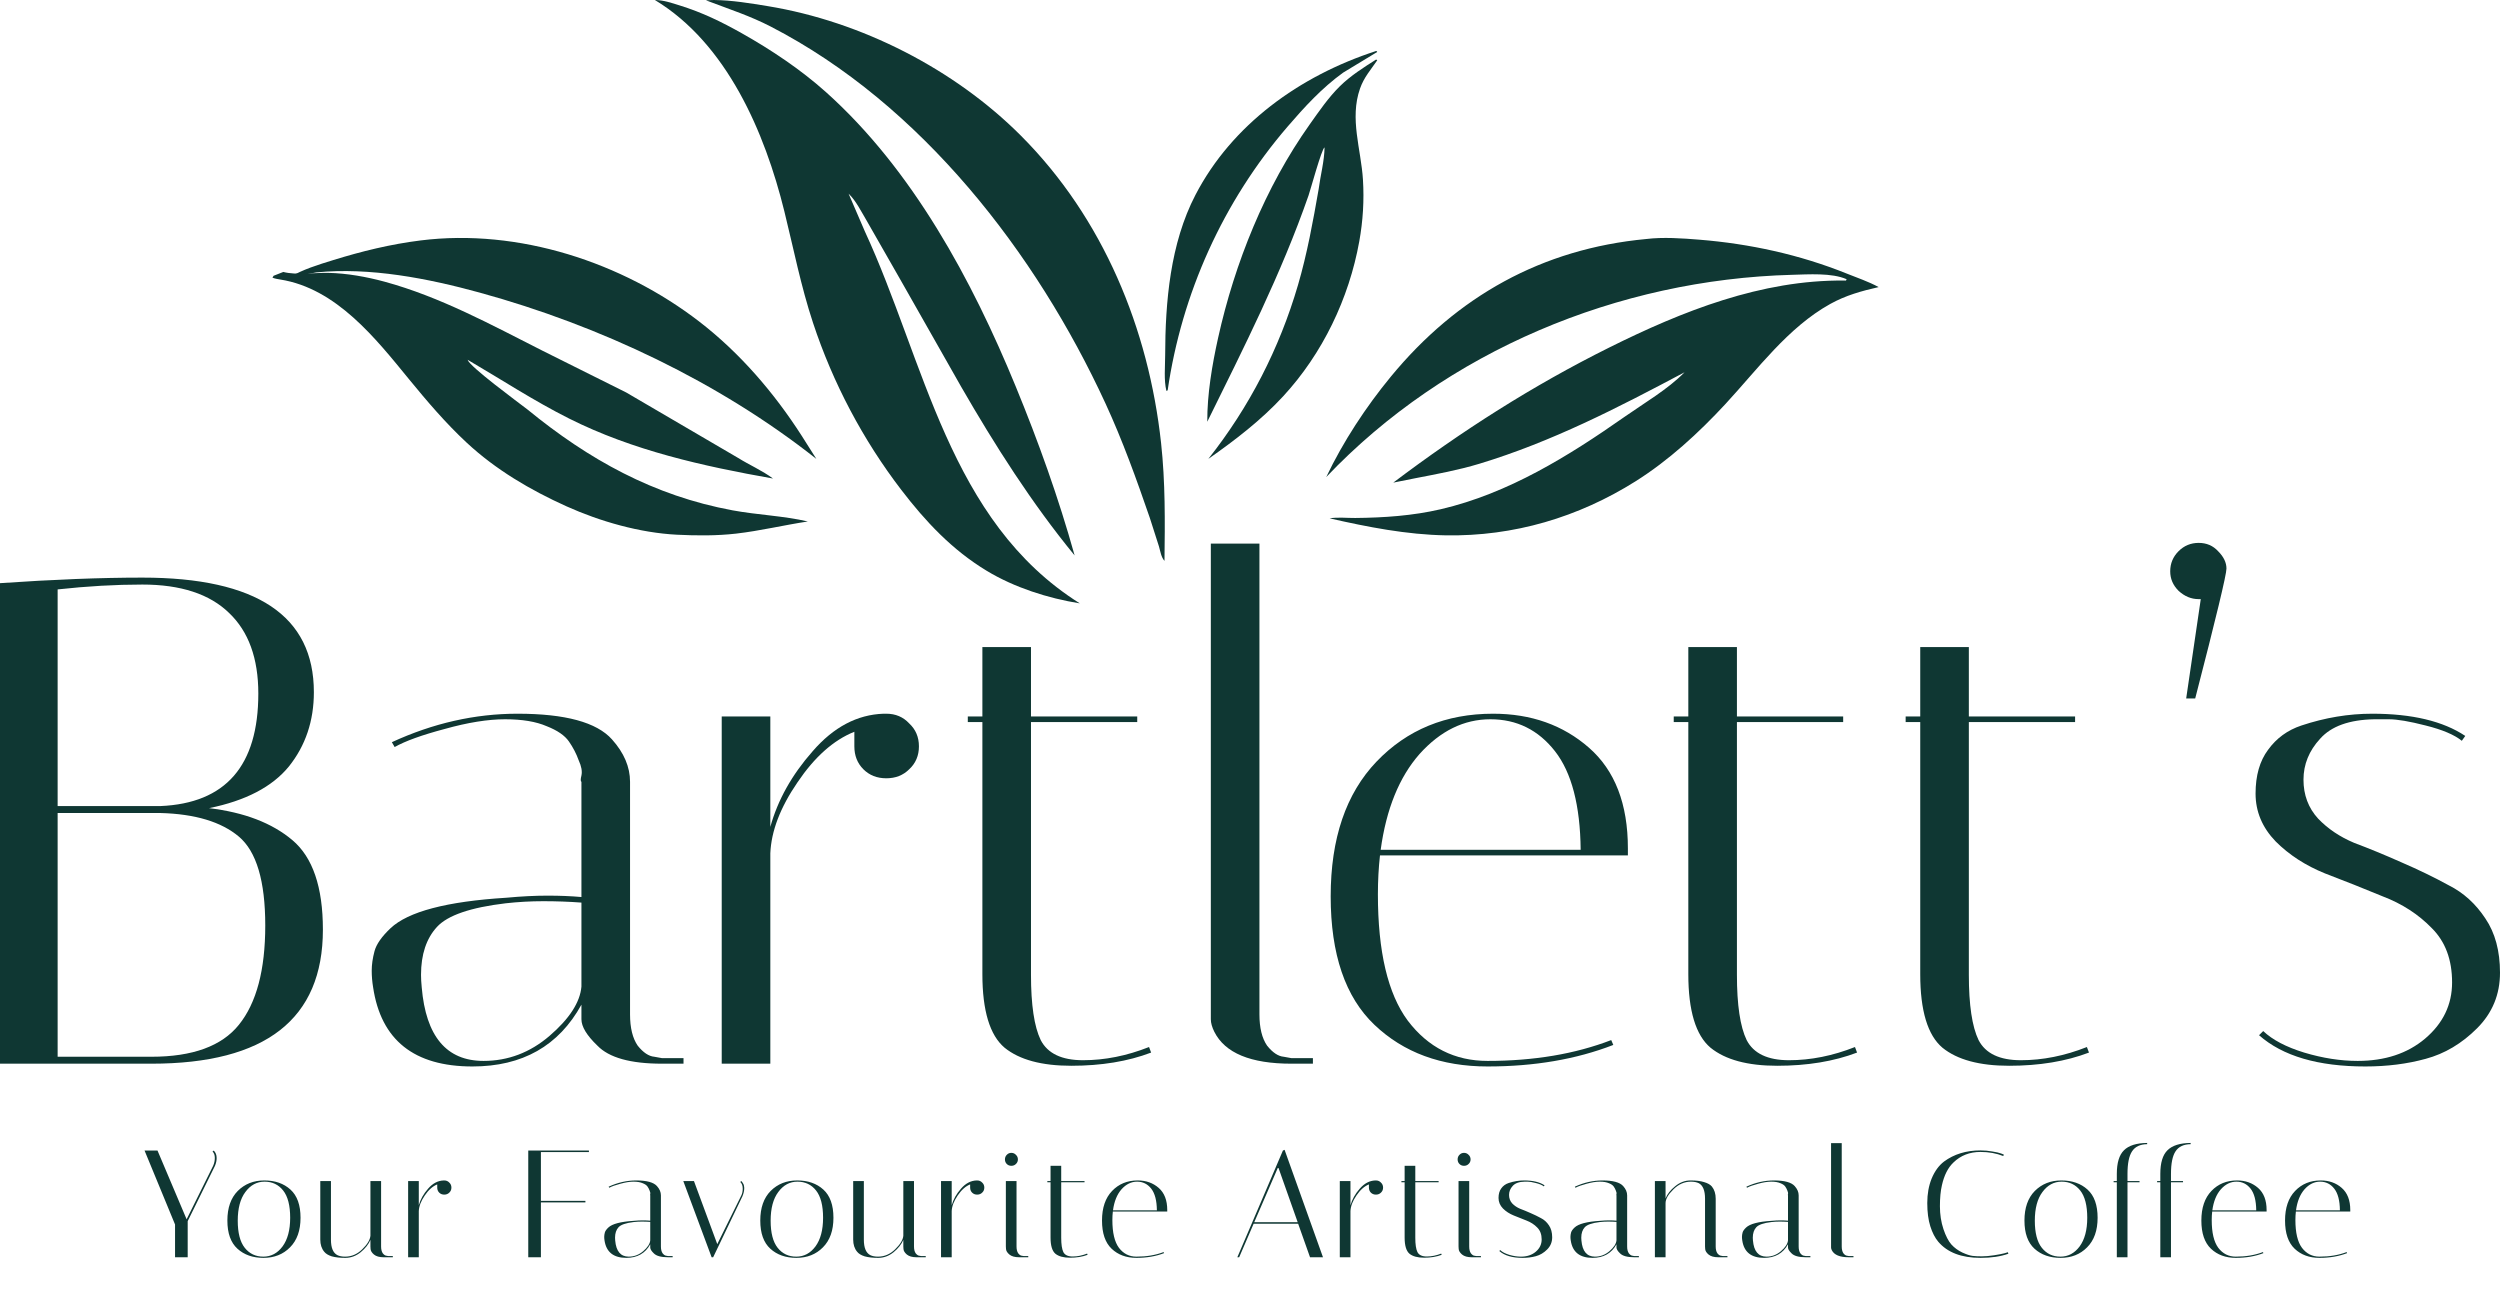 <?xml version="1.0" encoding="UTF-8"?> <svg xmlns="http://www.w3.org/2000/svg" width="788" height="409" viewBox="0 0 788 409" fill="none"><path d="M775.962 233.498C773.627 231.601 769.833 229.996 764.58 228.683C759.473 227.369 755.606 226.713 752.98 226.713C750.353 226.713 748.821 226.713 748.383 226.713C740.504 226.859 734.813 228.902 731.311 232.841C727.809 236.635 726.058 240.94 726.058 245.755C726.058 250.57 727.59 254.656 730.654 258.012C733.719 261.222 737.512 263.776 742.036 265.673C746.705 267.424 751.666 269.467 756.92 271.801C762.318 274.136 767.28 276.544 771.803 279.024C776.472 281.359 780.339 284.861 783.404 289.53C786.468 294.054 788 299.745 788 306.603C788 313.461 785.592 319.298 780.777 324.113C775.962 328.928 770.563 332.138 764.58 333.743C758.743 335.349 752.396 336.151 745.538 336.151C730.654 336.151 719.492 332.868 712.05 326.302L713.363 324.988C716.281 327.761 720.586 330.023 726.277 331.774C732.113 333.525 737.731 334.4 743.13 334.4C751.739 334.4 758.816 332.065 764.361 327.396C770.052 322.581 772.898 316.671 772.898 309.667C772.898 302.517 770.782 296.826 766.55 292.595C762.318 288.217 757.138 284.861 751.01 282.526C745.027 280.046 738.972 277.638 732.843 275.303C726.715 272.823 721.534 269.467 717.303 265.235C713.071 260.858 710.955 255.823 710.955 250.133C710.955 244.442 712.269 239.845 714.895 236.343C717.522 232.695 721.024 230.142 725.401 228.683C732.843 226.202 740.285 224.962 747.727 224.962C760.276 224.962 770.052 227.296 777.056 231.966L775.962 233.498Z" fill="#0F3733"></path><path d="M693.025 171.118C695.505 171.118 697.548 171.994 699.153 173.745C700.904 175.496 701.78 177.32 701.78 179.217C701.78 181.114 698.497 194.757 691.93 220.147H689.085L693.681 188.847H693.025C690.69 188.847 688.574 187.972 686.677 186.221C684.926 184.47 684.051 182.427 684.051 180.092C684.051 177.612 684.926 175.496 686.677 173.745C688.428 171.994 690.544 171.118 693.025 171.118Z" fill="#0F3733"></path><path d="M600.662 227.588V225.837H605.259V203.949H620.58V225.837H654.068V227.588H620.58V307.259C620.58 316.744 621.601 323.602 623.644 327.833C625.833 332.065 630.284 334.181 636.996 334.181C643.854 334.181 650.785 332.795 657.789 330.022L658.446 331.773C651.15 334.546 642.76 335.932 633.275 335.932C623.936 335.932 616.932 334.035 612.263 330.241C607.593 326.301 605.259 318.568 605.259 307.04V227.588H600.662Z" fill="#0F3733"></path><path d="M527.561 227.588V225.837H532.158V203.949H547.479V225.837H580.967V227.588H547.479V307.259C547.479 316.744 548.5 323.602 550.543 327.833C552.732 332.065 557.182 334.181 563.895 334.181C570.753 334.181 577.684 332.795 584.688 330.022L585.345 331.773C578.049 334.546 569.658 335.932 560.174 335.932C550.835 335.932 543.831 334.035 539.162 330.241C534.492 326.301 532.158 318.568 532.158 307.04V227.588H527.561Z" fill="#0F3733"></path><path d="M434.314 281.87C434.314 299.964 437.451 313.242 443.726 321.705C450.146 330.168 458.536 334.4 468.897 334.4C483.488 334.4 496.475 332.211 507.857 327.834L508.513 329.366C496.84 333.889 483.634 336.151 468.897 336.151C454.305 336.151 442.413 331.774 433.22 323.019C424.027 314.263 419.431 300.766 419.431 282.526C419.431 264.287 424.246 250.133 433.876 240.064C443.507 229.996 455.764 224.962 470.648 224.962C482.613 224.962 492.681 228.537 500.853 235.687C509.024 242.837 513.11 253.416 513.11 267.424C513.11 268.153 513.11 268.883 513.11 269.613H434.971C434.533 273.552 434.314 277.638 434.314 281.87ZM498.226 267.862C498.08 253.854 495.381 243.493 490.128 236.781C484.875 230.069 478.089 226.713 469.772 226.713C461.455 226.713 454.013 230.361 447.447 237.657C441.026 244.953 436.941 255.021 435.19 267.862H498.226Z" fill="#0F3733"></path><path d="M407.044 335.276C394.203 335.276 386.105 331.919 382.748 325.207C382.019 323.748 381.654 322.435 381.654 321.268V171.337H396.975V319.735C396.975 323.967 397.778 327.25 399.383 329.585C401.134 331.774 402.885 332.941 404.636 333.087L407.044 333.525H413.829V335.276H407.044Z" fill="#0F3733"></path><path d="M305.051 227.588V225.837H309.647V203.949H324.968V225.837H358.456V227.588H324.968V307.259C324.968 316.744 325.99 323.602 328.033 327.833C330.221 332.065 334.672 334.181 341.384 334.181C348.242 334.181 355.173 332.795 362.177 330.022L362.834 331.773C355.538 334.546 347.148 335.932 337.663 335.932C328.324 335.932 321.32 334.035 316.651 330.241C311.982 326.301 309.647 318.568 309.647 307.04V227.588H305.051Z" fill="#0F3733"></path><path d="M269.292 235.249V230.653C262.725 233.279 256.743 238.605 251.344 246.631C245.945 254.51 243.099 261.952 242.808 268.956V335.276H227.486V225.837H242.808V260.639C245.142 252.175 249.593 244.223 256.159 236.781C262.725 229.193 270.167 225.254 278.484 224.962H279.36C282.278 224.962 284.686 225.983 286.583 228.026C288.626 229.923 289.647 232.331 289.647 235.249C289.647 238.167 288.626 240.575 286.583 242.472C284.686 244.369 282.278 245.317 279.36 245.317C276.442 245.317 274.034 244.369 272.137 242.472C270.24 240.575 269.292 238.167 269.292 235.249Z" fill="#0F3733"></path><path d="M208.658 335.276C198.735 335.276 191.95 333.379 188.302 329.585C184.946 326.375 183.268 323.602 183.268 321.268V316.671C176.118 329.658 164.664 336.151 148.904 336.151C130.519 336.151 120.086 327.834 117.605 311.199C117.313 309.448 117.167 307.697 117.167 305.946C117.167 304.049 117.459 302.006 118.043 299.818C118.626 297.629 120.305 295.221 123.077 292.595C128.622 287.342 140.806 284.131 159.629 282.964C164.299 282.526 168.603 282.307 172.543 282.307C176.483 282.307 180.058 282.453 183.268 282.745V246.412C182.976 246.266 182.976 245.609 183.268 244.442C183.56 243.129 183.268 241.523 182.393 239.627C181.663 237.584 180.642 235.614 179.328 233.717C178.015 231.82 175.68 230.215 172.324 228.902C168.968 227.442 164.591 226.713 159.192 226.713C153.793 226.713 147.445 227.734 140.149 229.777C132.999 231.674 127.746 233.571 124.39 235.468L123.515 233.936C136.501 227.953 149.707 224.962 163.131 224.962C178.161 224.962 188.083 227.661 192.899 233.06C196.692 237.292 198.589 241.742 198.589 246.412V319.735C198.589 323.967 199.392 327.25 200.997 329.585C202.748 331.774 204.499 332.941 206.25 333.087L208.658 333.525H215.443V335.276H208.658ZM152.406 334.4C160.14 334.4 167.071 331.774 173.2 326.521C179.474 321.122 182.83 315.942 183.268 310.98V284.496C179.328 284.204 175.316 284.058 171.23 284.058C167.29 284.058 163.35 284.277 159.411 284.715C148.321 286.028 141.098 288.509 137.742 292.157C134.386 295.805 132.708 300.839 132.708 307.259C132.708 308.427 132.781 309.74 132.926 311.199C134.24 326.666 140.733 334.4 152.406 334.4Z" fill="#0F3733"></path><path d="M0 183.813C16.927 182.646 31.883 182.062 44.87 182.062C80.911 182.062 98.932 194.1 98.932 218.177C98.932 227.224 96.306 235.03 91.053 241.597C85.8 248.017 77.409 252.395 65.882 254.729C76.972 256.043 85.727 259.399 92.147 264.798C98.567 270.197 101.778 279.608 101.778 293.033C101.778 321.195 83.757 335.276 47.715 335.276H0V183.813ZM18.167 333.087H47.715C60.702 333.087 69.895 329.731 75.294 323.019C80.838 316.161 83.611 305.728 83.611 291.719C83.611 277.711 80.838 268.373 75.294 263.703C69.749 259.034 61.504 256.553 50.56 256.261H18.167V333.087ZM44.87 184.251C36.407 184.251 27.506 184.762 18.167 185.783V254.073H50.56C71.135 253.197 81.422 241.378 81.422 218.615C81.422 207.525 78.358 199.062 72.229 193.225C66.101 187.242 56.981 184.251 44.87 184.251Z" fill="#0F3733"></path><path d="M433.743 16.072C433.976 16.11 433.824 16.064 434.105 16.376L423.327 22.911C416.674 27.718 411.157 33.738 405.877 39.876C385.452 63.613 372.471 92.589 368.049 123.03L367.648 123.218C366.82 119.719 367.249 115.679 367.258 112.084C367.294 95.196 368.834 76.776 376.804 61.44C388.297 39.316 409.581 23.931 433.746 16.075L433.743 16.072Z" fill="#0F3733"></path><path d="M433.76 18.751L434.105 19.007C432.026 22.052 429.933 24.342 428.68 27.913C425.344 37.41 429.003 47.023 429.602 56.613C430.011 63.178 429.607 69.626 428.442 76.097C425.21 94.077 416.853 111.496 404.432 124.933C397.449 132.491 389.262 138.764 380.864 144.647C393.806 128.288 403.254 109.899 409.123 89.858C412.012 79.987 413.873 69.735 415.642 59.609C416.201 55.27 417.438 50.816 417.499 46.461C416.599 46.865 413.065 59.85 412.464 61.578C403.882 86.252 392.06 109.556 380.533 132.93C380.498 124.227 382.056 115.03 383.935 106.555C389.174 82.927 398.788 58.973 412.838 39.192C415.778 35.056 418.721 30.722 422.35 27.162C425.74 23.836 429.778 21.289 433.766 18.756L433.76 18.751Z" fill="#0F3733"></path><path d="M91.24 87.455C95.319 84.948 100.331 83.44 104.9 82.023C114.036 79.188 123.082 76.974 132.597 75.782C163.446 71.922 196.209 82.698 220.419 101.373C233.256 111.276 243.995 123.808 252.682 137.334L257.314 144.647C226.646 120.413 189.085 102.638 151.211 92.233C134.926 87.76 116.656 84.188 99.692 85.86L91.237 87.455H91.24Z" fill="#0F3733"></path><path d="M222.494 0.083L225.054 0C230.728 0.077 236.413 1.017 241.998 1.932C271.475 6.77 300.861 21.786 321.814 42.787C347.759 68.791 362.061 103.711 365.973 139.643C367.325 152.065 367.203 164.335 367.045 176.791C365.989 175.652 365.74 173.722 365.305 172.239L362.449 163.318C358.225 151.045 353.873 138.928 348.424 127.112C326.627 79.828 290.392 32.833 242.891 8.352C236.413 5.014 230.21 3.018 223.474 0.459L222.492 0.08L222.494 0.083Z" fill="#0F3733"></path><path d="M89.289 85.717C93.407 86.796 99.099 85.915 103.451 86.008C109.36 86.135 115.507 87.24 121.194 88.783C138.718 93.547 154.964 102.426 171.022 110.557L197.381 123.707L232.644 144.334C236.179 146.543 240.357 148.367 243.649 150.834C221.573 146.935 199.5 142.021 179.388 131.928C168.296 126.361 158.047 119.629 147.377 113.393C148.044 115.595 163.27 126.763 166.245 129.06C185.498 144.807 206.016 156.255 230.891 160.857C238.753 162.311 246.876 162.57 254.635 164.37C247.044 165.515 239.612 167.326 231.964 168.201C225.905 168.893 219.471 168.851 213.375 168.542C201.705 167.955 189.156 164.365 178.589 159.61C167.164 154.466 156.218 148.018 147.079 139.509C140.444 133.329 134.611 126.48 128.894 119.497C118.471 106.756 106.051 90.924 88.365 88.109C87.479 87.969 86.723 87.842 85.88 87.525L86.243 86.92L89.297 85.72L89.289 85.717Z" fill="#0F3733"></path><path d="M206.422 0C209.139 0.024 211.663 0.915 214.228 1.712C221.326 3.914 227.391 6.866 233.877 10.516C243.135 15.727 252.403 21.932 260.319 29.011C287.642 53.459 306.399 88.332 320.165 121.838C327.341 139.307 333.641 156.883 338.725 175.079C325.181 158.56 313.619 140.391 302.97 121.924L284.247 88.94L273.12 69.461C271.42 66.629 269.852 63.332 267.471 61.039L272.585 72.898C291.596 113.994 299.04 164.202 340.352 190.184C330.346 188.585 319.719 185.181 311.029 179.926C300.115 173.329 291.774 164.439 284.09 154.415C271.984 138.626 262.511 120.662 256.273 101.79C252.43 90.165 250.138 78.392 247.213 66.549C241.097 41.785 229.139 13.744 206.42 0H206.422Z" fill="#0F3733"></path><path d="M518.839 75.342C524.206 74.681 530.25 75.113 535.625 75.547C551.518 76.829 567.246 80.254 582.053 86.213C585.444 87.578 588.931 88.74 592.146 90.49C586.717 91.727 581.775 93.1 576.892 95.807C563.558 103.206 553.963 116.438 543.814 127.394C535.454 136.42 525.966 145.14 515.528 151.707C497.496 163.05 477.134 169.102 455.711 168.74C443.422 168.534 431.046 166.109 419.095 163.383C421.659 162.951 424.566 163.292 427.179 163.268C436.223 163.183 445.31 162.565 454.144 160.505C475.431 155.542 494.434 143.747 512.108 131.354C518.304 127.01 525.682 122.73 530.972 117.341C509.95 128.508 489.187 139.237 466.29 146.177C459.703 148.173 452.897 149.418 446.147 150.729L439.157 152.123C460.752 135.837 483.023 121.584 507.27 109.522C530.277 98.075 555.185 88.159 581.344 88.428L581.85 88.438L582.056 88.015C577.378 85.941 569.987 86.485 564.874 86.621C510.059 88.079 455.86 110.593 418.033 150.364C423.355 139.187 430.535 128.257 438.403 118.703C459.235 93.403 486.037 78.426 518.839 75.342Z" fill="#0F3733"></path><path d="M67.375 362.659C67.984 363.268 68.288 364.052 68.288 365.013C68.288 365.814 68.112 366.631 67.76 367.463L59.16 384.902V396.287H55.173V385.959L45.565 362.659H49.648L58.824 384.325L67.183 367.463C67.535 366.663 67.712 365.83 67.712 364.965C67.712 364.1 67.471 363.428 66.991 362.947L67.375 362.659ZM83.055 396.479C79.693 396.479 76.954 395.518 74.841 393.597C72.727 391.675 71.67 388.713 71.67 384.71C71.67 380.706 72.759 377.6 74.937 375.39C77.146 373.18 79.933 372.075 83.296 372.075C86.69 372.075 89.445 373.036 91.558 374.957C93.672 376.879 94.729 379.841 94.729 383.845C94.729 387.848 93.624 390.955 91.414 393.165C89.237 395.374 86.45 396.479 83.055 396.479ZM83.392 372.459C80.958 372.459 78.94 373.548 77.339 375.726C75.737 377.872 74.937 380.882 74.937 384.758C74.937 388.601 75.673 391.451 77.146 393.309C78.62 395.166 80.573 396.095 83.007 396.095C85.441 396.095 87.459 395.022 89.06 392.876C90.662 390.698 91.462 387.688 91.462 383.845C91.462 379.97 90.726 377.103 89.252 375.246C87.779 373.388 85.826 372.459 83.392 372.459ZM104.316 390.763C104.316 393.293 104.989 394.91 106.334 395.615C106.975 395.935 107.791 396.095 108.784 396.095C110.802 396.095 112.595 395.326 114.164 393.789C115.766 392.252 116.631 390.827 116.759 389.513V372.267H120.121V392.876C120.121 393.805 120.298 394.526 120.65 395.038C121.034 395.518 121.418 395.775 121.803 395.807L122.331 395.903H123.82V396.287H120.89C119.577 396.287 118.568 395.999 117.864 395.422C117.191 394.846 116.839 394.269 116.807 393.693L116.759 392.876V390.811C116.182 392.188 115.157 393.485 113.684 394.702C112.211 395.887 110.594 396.479 108.832 396.479C107.103 396.479 105.677 396.319 104.557 395.999C103.468 395.647 102.683 395.166 102.203 394.558C101.37 393.565 100.954 392.284 100.954 390.714V372.267H104.316V390.763ZM137.818 374.333V373.324C136.376 373.901 135.063 375.07 133.878 376.831C132.693 378.56 132.069 380.194 132.005 381.731V396.287H128.642V372.267H132.005V379.906C132.517 378.048 133.494 376.303 134.935 374.669C136.376 373.004 138.01 372.139 139.835 372.075H140.028C140.668 372.075 141.196 372.299 141.613 372.748C142.061 373.164 142.285 373.692 142.285 374.333C142.285 374.973 142.061 375.502 141.613 375.918C141.196 376.335 140.668 376.543 140.028 376.543C139.387 376.543 138.859 376.335 138.442 375.918C138.026 375.502 137.818 374.973 137.818 374.333ZM185.627 362.659V363.14H170.495V378.512H184.522V378.993H170.495V396.287H166.507V362.659H185.627ZM210.531 396.287C208.353 396.287 206.864 395.871 206.063 395.038C205.326 394.333 204.958 393.725 204.958 393.213V392.204C203.389 395.054 200.875 396.479 197.416 396.479C193.381 396.479 191.091 394.654 190.546 391.003C190.482 390.618 190.45 390.234 190.45 389.85C190.45 389.433 190.514 388.985 190.642 388.505C190.77 388.024 191.139 387.496 191.747 386.919C192.964 385.766 195.638 385.062 199.77 384.806C200.795 384.71 201.74 384.661 202.604 384.661C203.469 384.661 204.254 384.694 204.958 384.758V376.783C204.894 376.751 204.894 376.607 204.958 376.351C205.022 376.062 204.958 375.71 204.766 375.294C204.606 374.845 204.382 374.413 204.093 373.997C203.805 373.58 203.293 373.228 202.556 372.94C201.82 372.62 200.859 372.459 199.674 372.459C198.489 372.459 197.096 372.684 195.494 373.132C193.925 373.548 192.772 373.965 192.035 374.381L191.843 374.045C194.694 372.732 197.592 372.075 200.539 372.075C203.837 372.075 206.015 372.668 207.072 373.853C207.905 374.781 208.321 375.758 208.321 376.783V392.876C208.321 393.805 208.497 394.526 208.849 395.038C209.234 395.518 209.618 395.775 210.002 395.807L210.531 395.903H212.02V396.287H210.531ZM198.185 396.095C199.882 396.095 201.403 395.518 202.748 394.366C204.125 393.181 204.862 392.044 204.958 390.955V385.142C204.093 385.078 203.213 385.046 202.316 385.046C201.451 385.046 200.587 385.094 199.722 385.19C197.288 385.478 195.703 386.023 194.966 386.823C194.229 387.624 193.861 388.729 193.861 390.138C193.861 390.394 193.877 390.682 193.909 391.003C194.197 394.398 195.622 396.095 198.185 396.095ZM233.338 372.555L233.626 372.267C233.754 372.331 233.914 372.523 234.106 372.844C234.331 373.164 234.459 373.452 234.491 373.708C234.555 373.965 234.587 374.205 234.587 374.429C234.587 375.294 234.395 376.174 234.01 377.071L224.787 396.287H224.306L215.371 372.267H218.734L226.084 392.156L233.53 377.071C233.914 376.399 234.106 375.598 234.106 374.669C234.106 373.74 233.85 373.036 233.338 372.555ZM251.026 396.479C247.663 396.479 244.925 395.518 242.811 393.597C240.697 391.675 239.64 388.713 239.64 384.71C239.64 380.706 240.729 377.6 242.907 375.39C245.117 373.18 247.903 372.075 251.266 372.075C254.661 372.075 257.415 373.036 259.529 374.957C261.642 376.879 262.699 379.841 262.699 383.845C262.699 387.848 261.594 390.955 259.385 393.165C257.207 395.374 254.421 396.479 251.026 396.479ZM251.362 372.459C248.928 372.459 246.91 373.548 245.309 375.726C243.708 377.872 242.907 380.882 242.907 384.758C242.907 388.601 243.644 391.451 245.117 393.309C246.59 395.166 248.544 396.095 250.978 396.095C253.412 396.095 255.429 395.022 257.031 392.876C258.632 390.698 259.433 387.688 259.433 383.845C259.433 379.97 258.696 377.103 257.223 375.246C255.75 373.388 253.796 372.459 251.362 372.459ZM272.287 390.763C272.287 393.293 272.959 394.91 274.304 395.615C274.945 395.935 275.762 396.095 276.754 396.095C278.772 396.095 280.566 395.326 282.135 393.789C283.736 392.252 284.601 390.827 284.729 389.513V372.267H288.092V392.876C288.092 393.805 288.268 394.526 288.62 395.038C289.005 395.518 289.389 395.775 289.773 395.807L290.302 395.903H291.791V396.287H288.86C287.547 396.287 286.538 395.999 285.834 395.422C285.161 394.846 284.809 394.269 284.777 393.693L284.729 392.876V390.811C284.153 392.188 283.128 393.485 281.654 394.702C280.181 395.887 278.564 396.479 276.802 396.479C275.073 396.479 273.648 396.319 272.527 395.999C271.438 395.647 270.653 395.166 270.173 394.558C269.34 393.565 268.924 392.284 268.924 390.714V372.267H272.287V390.763ZM305.788 374.333V373.324C304.347 373.901 303.034 375.07 301.849 376.831C300.664 378.56 300.039 380.194 299.975 381.731V396.287H296.612V372.267H299.975V379.906C300.488 378.048 301.464 376.303 302.906 374.669C304.347 373.004 305.98 372.139 307.806 372.075H307.998C308.638 372.075 309.167 372.299 309.583 372.748C310.032 373.164 310.256 373.692 310.256 374.333C310.256 374.973 310.032 375.502 309.583 375.918C309.167 376.335 308.638 376.543 307.998 376.543C307.357 376.543 306.829 376.335 306.413 375.918C305.996 375.502 305.788 374.973 305.788 374.333ZM321.179 396.287C319.866 396.287 318.857 395.999 318.152 395.422C317.48 394.846 317.127 394.269 317.095 393.693L317.047 392.876V372.267H320.41V392.876C320.41 393.805 320.586 394.526 320.939 395.038C321.323 395.518 321.691 395.775 322.044 395.807L322.62 395.903H324.109V396.287H321.179ZM317.336 366.887C316.951 366.502 316.759 366.022 316.759 365.446C316.759 364.869 316.951 364.389 317.336 364.004C317.72 363.588 318.2 363.38 318.777 363.38C319.353 363.38 319.834 363.588 320.218 364.004C320.634 364.389 320.843 364.869 320.843 365.446C320.843 366.022 320.634 366.502 320.218 366.887C319.834 367.271 319.353 367.463 318.777 367.463C318.2 367.463 317.72 367.271 317.336 366.887ZM330.122 372.652V372.267H331.131V367.463H334.494V372.267H341.844V372.652H334.494V390.138C334.494 392.22 334.718 393.725 335.166 394.654C335.647 395.583 336.623 396.047 338.097 396.047C339.602 396.047 341.123 395.743 342.66 395.134L342.805 395.518C341.203 396.127 339.362 396.431 337.28 396.431C335.23 396.431 333.693 396.015 332.668 395.182C331.643 394.317 331.131 392.62 331.131 390.09V372.652H330.122ZM350.621 384.565C350.621 388.537 351.31 391.451 352.687 393.309C354.096 395.166 355.938 396.095 358.211 396.095C361.414 396.095 364.264 395.615 366.763 394.654L366.907 394.99C364.345 395.983 361.446 396.479 358.211 396.479C355.009 396.479 352.399 395.518 350.381 393.597C348.363 391.675 347.354 388.713 347.354 384.71C347.354 380.706 348.411 377.6 350.525 375.39C352.639 373.18 355.329 372.075 358.596 372.075C361.222 372.075 363.432 372.86 365.225 374.429C367.019 375.998 367.916 378.32 367.916 381.395C367.916 381.555 367.916 381.715 367.916 381.875H350.765C350.669 382.74 350.621 383.637 350.621 384.565ZM364.649 381.491C364.617 378.416 364.024 376.142 362.871 374.669C361.718 373.196 360.229 372.459 358.404 372.459C356.578 372.459 354.945 373.26 353.504 374.861C352.094 376.463 351.198 378.673 350.813 381.491H364.649ZM390.583 396.287H390.007L404.371 362.659L404.899 362.419L417.005 396.287H412.922L409.175 385.718H395.147L390.583 396.287ZM402.881 367.848L395.339 385.238H409.03L402.881 367.848ZM431.48 374.333V373.324C430.038 373.901 428.725 375.07 427.54 376.831C426.355 378.56 425.731 380.194 425.667 381.731V396.287H422.304V372.267H425.667V379.906C426.179 378.048 427.156 376.303 428.597 374.669C430.038 373.004 431.672 372.139 433.497 372.075H433.69C434.33 372.075 434.858 372.299 435.275 372.748C435.723 373.164 435.947 373.692 435.947 374.333C435.947 374.973 435.723 375.502 435.275 375.918C434.858 376.335 434.33 376.543 433.69 376.543C433.049 376.543 432.521 376.335 432.104 375.918C431.688 375.502 431.48 374.973 431.48 374.333ZM441.73 372.652V372.267H442.739V367.463H446.102V372.267H453.452V372.652H446.102V390.138C446.102 392.22 446.326 393.725 446.774 394.654C447.255 395.583 448.232 396.047 449.705 396.047C451.21 396.047 452.731 395.743 454.269 395.134L454.413 395.518C452.811 396.127 450.97 396.431 448.888 396.431C446.838 396.431 445.301 396.015 444.276 395.182C443.251 394.317 442.739 392.62 442.739 390.09V372.652H441.73ZM463.863 396.287C462.55 396.287 461.541 395.999 460.836 395.422C460.164 394.846 459.811 394.269 459.779 393.693L459.731 392.876V372.267H463.094V392.876C463.094 393.805 463.27 394.526 463.622 395.038C464.007 395.518 464.375 395.775 464.727 395.807L465.304 395.903H466.793V396.287H463.863ZM460.019 366.887C459.635 366.502 459.443 366.022 459.443 365.446C459.443 364.869 459.635 364.389 460.019 364.004C460.404 363.588 460.884 363.38 461.461 363.38C462.037 363.38 462.517 363.588 462.902 364.004C463.318 364.389 463.526 364.869 463.526 365.446C463.526 366.022 463.318 366.502 462.902 366.887C462.517 367.271 462.037 367.463 461.461 367.463C460.884 367.463 460.404 367.271 460.019 366.887ZM486.605 373.949C486.092 373.532 485.259 373.18 484.107 372.892C482.986 372.603 482.137 372.459 481.56 372.459C480.984 372.459 480.648 372.459 480.552 372.459C478.822 372.491 477.573 372.94 476.804 373.804C476.036 374.637 475.652 375.582 475.652 376.639C475.652 377.696 475.988 378.592 476.66 379.329C477.333 380.034 478.166 380.594 479.158 381.01C480.183 381.395 481.272 381.843 482.425 382.356C483.61 382.868 484.699 383.396 485.692 383.941C486.717 384.453 487.565 385.222 488.238 386.247C488.91 387.24 489.247 388.489 489.247 389.994C489.247 391.499 488.718 392.78 487.661 393.837C486.605 394.894 485.42 395.599 484.107 395.951C482.825 396.303 481.432 396.479 479.927 396.479C476.66 396.479 474.21 395.759 472.577 394.317L472.865 394.029C473.506 394.638 474.451 395.134 475.7 395.518C476.981 395.903 478.214 396.095 479.399 396.095C481.288 396.095 482.841 395.583 484.058 394.558C485.308 393.501 485.932 392.204 485.932 390.666C485.932 389.097 485.468 387.848 484.539 386.919C483.61 385.959 482.473 385.222 481.128 384.71C479.815 384.165 478.486 383.637 477.141 383.124C475.796 382.58 474.659 381.843 473.73 380.914C472.801 379.954 472.337 378.849 472.337 377.6C472.337 376.351 472.625 375.342 473.201 374.573C473.778 373.772 474.547 373.212 475.507 372.892C477.141 372.347 478.774 372.075 480.407 372.075C483.162 372.075 485.308 372.587 486.845 373.612L486.605 373.949ZM515.086 396.287C512.908 396.287 511.419 395.871 510.618 395.038C509.882 394.333 509.514 393.725 509.514 393.213V392.204C507.944 395.054 505.43 396.479 501.971 396.479C497.936 396.479 495.646 394.654 495.102 391.003C495.038 390.618 495.006 390.234 495.006 389.85C495.006 389.433 495.07 388.985 495.198 388.505C495.326 388.024 495.694 387.496 496.303 386.919C497.52 385.766 500.194 385.062 504.325 384.806C505.35 384.71 506.295 384.661 507.16 384.661C508.024 384.661 508.809 384.694 509.514 384.758V376.783C509.449 376.751 509.449 376.607 509.514 376.351C509.578 376.062 509.514 375.71 509.321 375.294C509.161 374.845 508.937 374.413 508.649 373.997C508.361 373.58 507.848 373.228 507.112 372.94C506.375 372.62 505.414 372.459 504.229 372.459C503.044 372.459 501.651 372.684 500.05 373.132C498.48 373.548 497.327 373.965 496.591 374.381L496.399 374.045C499.249 372.732 502.147 372.075 505.094 372.075C508.393 372.075 510.57 372.668 511.627 373.853C512.46 374.781 512.876 375.758 512.876 376.783V392.876C512.876 393.805 513.052 394.526 513.405 395.038C513.789 395.518 514.173 395.775 514.558 395.807L515.086 395.903H516.575V396.287H515.086ZM502.74 396.095C504.437 396.095 505.959 395.518 507.304 394.366C508.681 393.181 509.417 392.044 509.514 390.955V385.142C508.649 385.078 507.768 385.046 506.871 385.046C506.007 385.046 505.142 385.094 504.277 385.19C501.843 385.478 500.258 386.023 499.521 386.823C498.785 387.624 498.416 388.729 498.416 390.138C498.416 390.394 498.432 390.682 498.464 391.003C498.753 394.398 500.178 396.095 502.74 396.095ZM541.557 396.287C540.244 396.287 539.235 395.999 538.531 395.422C537.858 394.846 537.506 394.269 537.474 393.693L537.426 392.876V377.792C537.426 375.262 536.769 373.644 535.456 372.94C534.784 372.62 533.951 372.459 532.958 372.459C530.908 372.459 529.067 373.276 527.434 374.909C525.8 376.511 524.983 377.952 524.983 379.233V396.287H521.621V372.267H524.983V377.744C525.528 376.367 526.537 375.086 528.01 373.901C529.483 372.684 531.101 372.075 532.862 372.075C534.623 372.075 536.049 372.251 537.138 372.603C538.258 372.924 539.075 373.388 539.588 373.997C540.388 374.989 540.789 376.271 540.789 377.84V392.876C540.789 393.805 540.965 394.526 541.317 395.038C541.701 395.518 542.086 395.775 542.47 395.807L542.998 395.903H544.488V396.287H541.557ZM569.15 396.287C566.972 396.287 565.483 395.871 564.682 395.038C563.945 394.333 563.577 393.725 563.577 393.213V392.204C562.008 395.054 559.494 396.479 556.035 396.479C551.999 396.479 549.71 394.654 549.165 391.003C549.101 390.618 549.069 390.234 549.069 389.85C549.069 389.433 549.133 388.985 549.261 388.505C549.389 388.024 549.758 387.496 550.366 386.919C551.583 385.766 554.257 385.062 558.389 384.806C559.414 384.71 560.358 384.661 561.223 384.661C562.088 384.661 562.872 384.694 563.577 384.758V376.783C563.513 376.751 563.513 376.607 563.577 376.351C563.641 376.062 563.577 375.71 563.385 375.294C563.225 374.845 563.001 374.413 562.712 373.997C562.424 373.58 561.912 373.228 561.175 372.94C560.438 372.62 559.478 372.459 558.293 372.459C557.108 372.459 555.715 372.684 554.113 373.132C552.544 373.548 551.391 373.965 550.654 374.381L550.462 374.045C553.313 372.732 556.211 372.075 559.157 372.075C562.456 372.075 564.634 372.668 565.691 373.853C566.524 374.781 566.94 375.758 566.94 376.783V392.876C566.94 393.805 567.116 394.526 567.468 395.038C567.853 395.518 568.237 395.775 568.621 395.807L569.15 395.903H570.639V396.287H569.15ZM556.803 396.095C558.501 396.095 560.022 395.518 561.367 394.366C562.744 393.181 563.481 392.044 563.577 390.955V385.142C562.712 385.078 561.832 385.046 560.935 385.046C560.07 385.046 559.205 385.094 558.341 385.19C555.907 385.478 554.321 386.023 553.585 386.823C552.848 387.624 552.48 388.729 552.48 390.138C552.48 390.394 552.496 390.682 552.528 391.003C552.816 394.398 554.241 396.095 556.803 396.095ZM582.724 396.287C579.905 396.287 578.128 395.55 577.391 394.077C577.231 393.757 577.151 393.469 577.151 393.213V360.305H580.514V392.876C580.514 393.805 580.69 394.526 581.042 395.038C581.427 395.518 581.811 395.775 582.195 395.807L582.724 395.903H584.213V396.287H582.724ZM624.241 396.479C618.252 396.479 613.816 394.782 610.934 391.387C609.909 390.17 609.076 388.553 608.436 386.535C607.795 384.517 607.475 382.067 607.475 379.185C607.475 376.303 607.939 373.724 608.868 371.451C609.829 369.145 611.126 367.367 612.759 366.118C615.93 363.78 619.757 362.611 624.241 362.611C625.522 362.611 626.771 362.723 627.988 362.947C629.205 363.14 630.118 363.348 630.726 363.572L631.591 363.908L631.447 364.389C629.269 363.524 626.867 363.092 624.241 363.092C620.846 363.092 618.012 364.197 615.738 366.406C614.008 368.04 612.791 370.442 612.087 373.612C611.67 375.406 611.462 377.6 611.462 380.194C611.462 382.788 611.831 385.19 612.567 387.4C613.304 389.578 614.136 391.195 615.065 392.252C616.026 393.309 617.179 394.157 618.524 394.798C619.869 395.406 620.942 395.759 621.743 395.855C622.543 395.951 623.504 395.999 624.625 395.999C625.778 395.999 627.075 395.887 628.516 395.663C629.958 395.438 631.046 395.23 631.783 395.038L632.888 394.702L633.032 395.182C630.598 396.047 627.668 396.479 624.241 396.479ZM649.493 396.479C646.13 396.479 643.392 395.518 641.278 393.597C639.165 391.675 638.108 388.713 638.108 384.71C638.108 380.706 639.197 377.6 641.375 375.39C643.584 373.18 646.371 372.075 649.733 372.075C653.128 372.075 655.883 373.036 657.996 374.957C660.11 376.879 661.167 379.841 661.167 383.845C661.167 387.848 660.062 390.955 657.852 393.165C655.674 395.374 652.888 396.479 649.493 396.479ZM649.83 372.459C647.396 372.459 645.378 373.548 643.777 375.726C642.175 377.872 641.375 380.882 641.375 384.758C641.375 388.601 642.111 391.451 643.584 393.309C645.058 395.166 647.011 396.095 649.445 396.095C651.879 396.095 653.897 395.022 655.498 392.876C657.1 390.698 657.9 387.688 657.9 383.845C657.9 379.97 657.164 377.103 655.69 375.246C654.217 373.388 652.264 372.459 649.83 372.459ZM670.585 370.009V372.267H674.38V372.652H670.585V396.287H667.222V372.652H666.213V372.267H667.222V370.009C667.222 366.518 667.974 364.036 669.48 362.563C670.985 361.058 673.419 360.289 676.782 360.257V360.642C674.572 360.674 672.987 361.426 672.026 362.899C671.065 364.341 670.585 366.711 670.585 370.009ZM684.293 370.009V372.267H688.088V372.652H684.293V396.287H680.93V372.652H679.921V372.267H680.93V370.009C680.93 366.518 681.683 364.036 683.188 362.563C684.693 361.058 687.127 360.289 690.49 360.257V360.642C688.28 360.674 686.695 361.426 685.734 362.899C684.773 364.341 684.293 366.711 684.293 370.009ZM697.136 384.565C697.136 388.537 697.825 391.451 699.202 393.309C700.611 395.166 702.453 396.095 704.727 396.095C707.929 396.095 710.78 395.615 713.278 394.654L713.422 394.99C710.86 395.983 707.961 396.479 704.727 396.479C701.524 396.479 698.914 395.518 696.896 393.597C694.878 391.675 693.87 388.713 693.87 384.71C693.87 380.706 694.926 377.6 697.04 375.39C699.154 373.18 701.844 372.075 705.111 372.075C707.737 372.075 709.947 372.86 711.74 374.429C713.534 375.998 714.431 378.32 714.431 381.395C714.431 381.555 714.431 381.715 714.431 381.875H697.28C697.184 382.74 697.136 383.637 697.136 384.565ZM711.164 381.491C711.132 378.416 710.539 376.142 709.386 374.669C708.233 373.196 706.744 372.459 704.919 372.459C703.093 372.459 701.46 373.26 700.019 374.861C698.61 376.463 697.713 378.673 697.328 381.491H711.164ZM723.511 384.565C723.511 388.537 724.2 391.451 725.577 393.309C726.986 395.166 728.828 396.095 731.102 396.095C734.304 396.095 737.155 395.615 739.653 394.654L739.797 394.99C737.235 395.983 734.336 396.479 731.102 396.479C727.899 396.479 725.289 395.518 723.271 393.597C721.253 391.675 720.245 388.713 720.245 384.71C720.245 380.706 721.301 377.6 723.415 375.39C725.529 373.18 728.219 372.075 731.486 372.075C734.112 372.075 736.322 372.86 738.115 374.429C739.909 375.998 740.806 378.32 740.806 381.395C740.806 381.555 740.806 381.715 740.806 381.875H723.655C723.559 382.74 723.511 383.637 723.511 384.565ZM737.539 381.491C737.507 378.416 736.914 376.142 735.761 374.669C734.608 373.196 733.119 372.459 731.294 372.459C729.468 372.459 727.835 373.26 726.394 374.861C724.985 376.463 724.088 378.673 723.703 381.491H737.539Z" fill="#0F3733"></path></svg> 